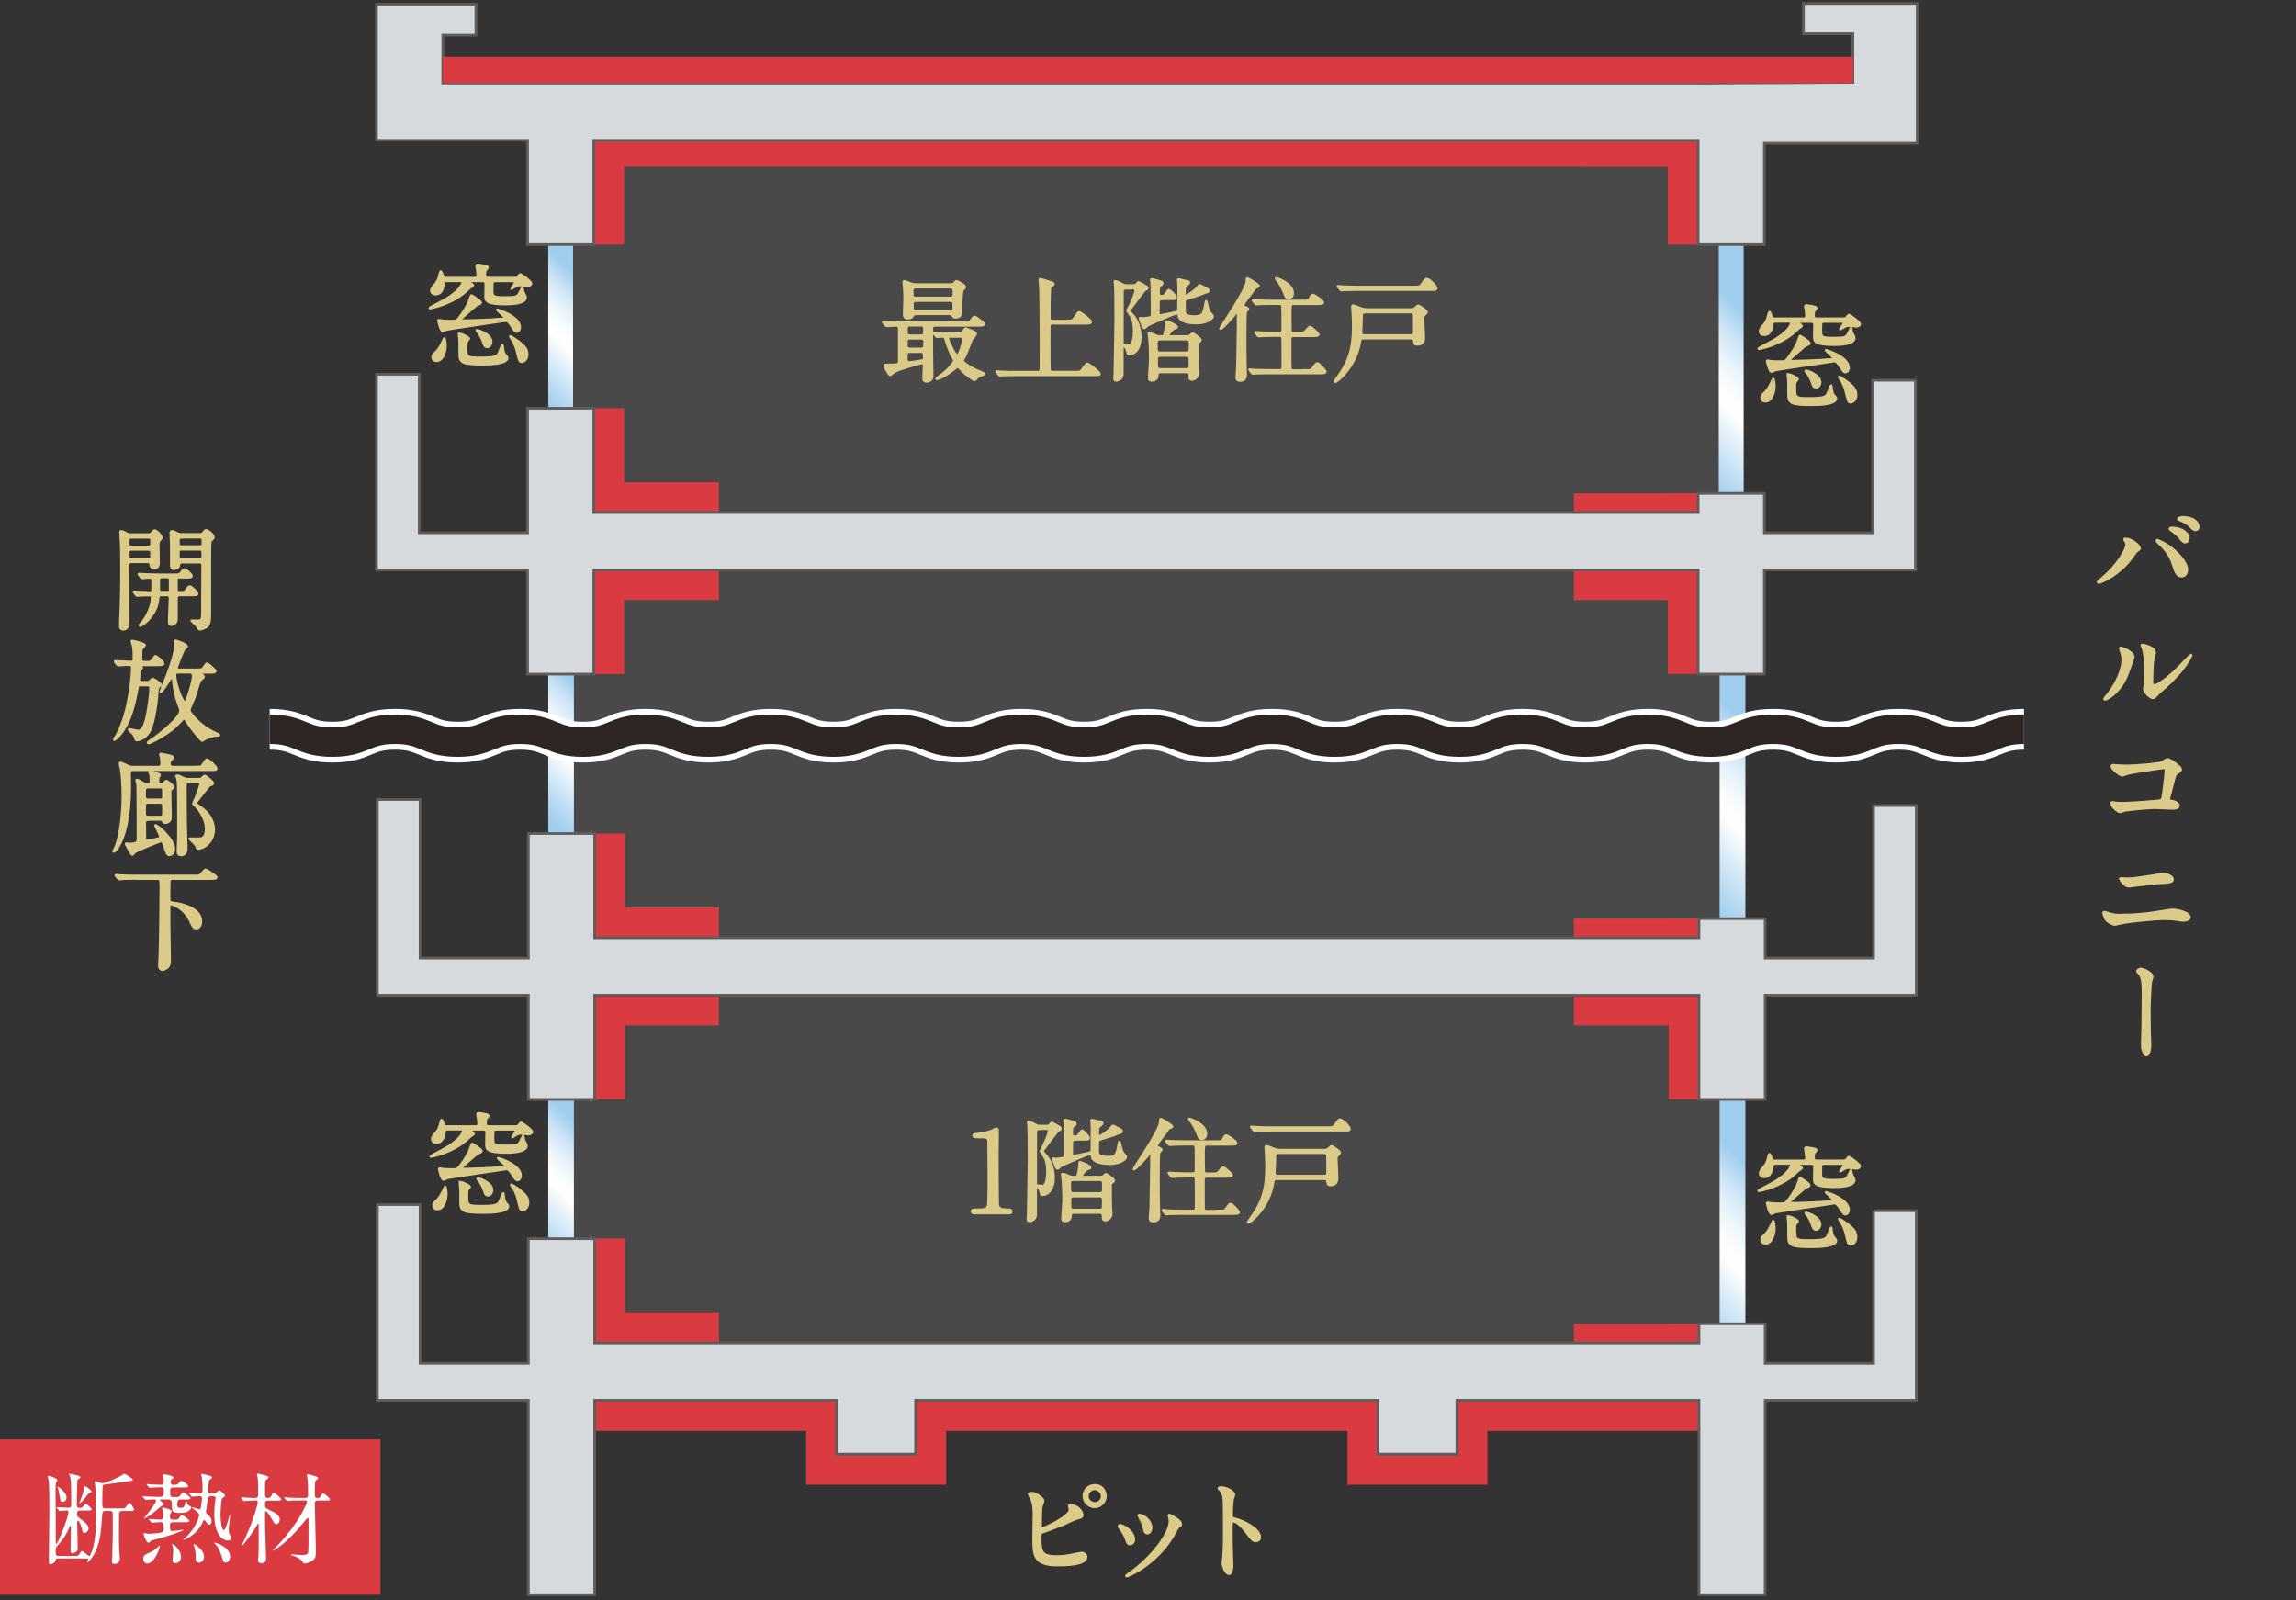 <?xml version="1.0" encoding="UTF-8"?>
<svg id="Layer_2" data-name="Layer 2" xmlns="http://www.w3.org/2000/svg" xmlns:xlink="http://www.w3.org/1999/xlink" viewBox="0 0 214.79 149.7">
  <rect x="0" y="0" width="214.79" height="149.7" fill="#333333" stroke="none"/>
  <defs>
    <style>
      .cls-1 {
        fill: #da3b41;
      }

      .cls-2 {
        fill: url(#linear-gradient-2);
      }

      .cls-3, .cls-4 {
        fill: #fff;
      }

      .cls-5, .cls-6, .cls-7 {
        fill: none;
      }

      .cls-8 {
        fill: url(#linear-gradient-4);
      }

      .cls-9 {
        fill: #d7dadc;
        stroke: #5e5c5c;
        stroke-miterlimit: 10;
        stroke-width: .25px;
      }

      .cls-10 {
        fill: url(#linear-gradient-3);
      }

      .cls-11 {
        fill: url(#linear-gradient-5);
      }

      .cls-6 {
        stroke: #2e2624;
        stroke-width: 2.75px;
      }

      .cls-4 {
        opacity: .11;
      }

      .cls-7 {
        stroke: #fff;
        stroke-width: 3.81px;
      }

      .cls-12 {
        fill: url(#linear-gradient-6);
      }

      .cls-13 {
        fill: #dbca88;
        stroke: #dbca88;
        stroke-width: .21px;
      }

      .cls-14 {
        fill: url(#linear-gradient);
      }
    </style>
    <linearGradient id="linear-gradient" x1="268.13" y1="240.99" x2="286.87" y2="222.26" gradientTransform="translate(-127.91 -126.89) scale(1.04)" gradientUnits="userSpaceOnUse">
      <stop offset=".17" stop-color="#9fcdee"/>
      <stop offset=".25" stop-color="#badbf2"/>
      <stop offset=".43" stop-color="#fff"/>
      <stop offset=".48" stop-color="#f9fcfd"/>
      <stop offset=".54" stop-color="#e9f3fb"/>
      <stop offset=".61" stop-color="#cee5f6"/>
      <stop offset=".68" stop-color="#a9d2ef"/>
      <stop offset=".7" stop-color="#9fcdee"/>
      <stop offset=".78" stop-color="#9fcdee"/>
    </linearGradient>
    <linearGradient id="linear-gradient-2" x1="165.75" y1="233.31" x2="179.52" y2="219.54" xlink:href="#linear-gradient"/>
    <linearGradient id="linear-gradient-3" x1="268.13" y1="201.4" x2="286.87" y2="182.67" xlink:href="#linear-gradient"/>
    <linearGradient id="linear-gradient-4" x1="165.75" y1="193.72" x2="179.52" y2="179.94" xlink:href="#linear-gradient"/>
    <linearGradient id="linear-gradient-5" x1="268.34" y1="164.02" x2="286.44" y2="145.92" xlink:href="#linear-gradient"/>
    <linearGradient id="linear-gradient-6" x1="165.94" y1="156.59" x2="179.25" y2="143.29" xlink:href="#linear-gradient"/>
  </defs>
  <g id="_文字" data-name="文字">
    <g>
      <g>
        <rect class="cls-4" x="52.39" y="8.95" width="109.79" height="121.58"/>
        <g>
          <g>
            <polyline class="cls-1" points="55.63 130.98 78.28 130.98 78.28 136.02 85.65 136.02 85.65 130.98 128.92 130.98 128.92 136.02 136.29 136.02 136.29 130.98 158.94 130.98"/>
            <polygon class="cls-1" points="139.15 138.88 126.06 138.88 126.06 133.84 88.51 133.84 88.51 138.88 75.42 138.88 75.42 133.84 55.63 133.84 55.63 128.13 81.14 128.13 81.14 133.16 82.79 133.16 82.79 128.13 131.77 128.13 131.77 133.16 133.43 133.16 133.43 128.13 158.94 128.13 158.94 133.84 139.15 133.84 139.15 138.88"/>
          </g>
          <rect class="cls-1" x="55.63" y="115.85" width="2.84" height="9.75"/>
          <rect class="cls-1" x="156.1" y="123.84" width="2.84" height="6.97"/>
          <rect class="cls-1" x="156.1" y="85.93" width="2.84" height="16.9"/>
          <rect class="cls-14" x="160.87" y="99.98" width="2.41" height="30.36"/>
          <rect class="cls-2" x="51.29" y="99.72" width="2.4" height="20"/>
          <rect class="cls-10" x="160.87" y="58.61" width="2.41" height="30.36"/>
          <rect class="cls-8" x="51.29" y="58.35" width="2.4" height="20"/>
          <rect class="cls-1" x="55.63" y="77.97" width="2.84" height="24.85"/>
          <rect class="cls-1" x="52.49" y="84.87" width="14.77" height="2.84"/>
          <rect class="cls-1" x="147.24" y="85.93" width="14.77" height="2.84"/>
          <rect class="cls-1" x="52.49" y="93.07" width="14.77" height="2.84"/>
          <rect class="cls-1" x="147.24" y="93.07" width="14.77" height="2.84"/>
          <rect class="cls-1" x="52.49" y="122.75" width="14.77" height="2.84"/>
          <rect class="cls-1" x="147.24" y="123.84" width="14.77" height="2.84"/>
          <path class="cls-9" d="M179.27,75.35h-4v14.27h-10.14v-3.69h-6.19v1.79H55.63v-9.75h-6.2v11.65h-10.13v-14.83h-4v18.3h14.13v9.75h6.2v-9.75h103.31v9.75h6.19v-9.75h14.14v-17.73Z"/>
          <g>
            <path class="cls-13" d="M97.42,140.1c.07.05.18.18.18.28s-.17.51-.18.6c-.04.37-.06,1.31-.06,1.76,0,.06.02.19.2.19.21,0,2.52-1.12,2.52-1.69,0-.06-.07-.36-.07-.39,0-.04.07-.04.15-.04.72,0,1.09.62,1.09.89,0,.24-.16.28-.47.34-.24.05-1.2.53-1.4.61-.3.13-1.86.69-1.92.72-.13.08-.13.14-.13.54,0,1.39.2,1.67,1.59,1.67.44,0,.87-.04,1.55-.19.14-.03.6-.13.73-.13.22,0,.42.17.42.37,0,.79-2.03.79-2.69.79-2.19,0-2.25-.94-2.25-2.45,0-.38.03-2.04.03-2.39,0-.87-.16-1.26-.28-1.48-.16-.3-.18-.33-.18-.35,0-.06.15-.1.24-.1.3,0,.46.07.91.44ZM103.43,139.93c0,.57-.47,1.04-1.01,1.04-.5,0-1.04-.4-1.04-1.03,0-.53.41-1.02,1.04-1.02.76,0,1.01.66,1.01,1.01ZM101.74,139.96c0,.44.4.65.69.65.46,0,.66-.4.66-.65,0-.41-.39-.68-.68-.68-.24,0-.67.21-.67.68Z"/>
            <path class="cls-13" d="M106.08,144.05c0,.3-.24.4-.36.4-.23,0-.31-.24-.38-.48-.1-.3-.33-.71-.61-1.07-.05-.07-.07-.11-.07-.14,0-.06.06-.1.14-.1.25,0,1.29.53,1.29,1.38ZM109.36,141.87s-.02-.06-.02-.1c0-.05.04-.07.07-.07.08,0,.4.22.48.26.17.08.59.34.59.65,0,.08-.04.1-.22.2-.08.05-.46.77-.54.91-1.62,2.69-4.22,3.74-4.31,3.74-.03,0-.06-.03-.06-.06,0-.05.5-.37.59-.44,2.26-1.73,3.49-3.72,3.49-4.63,0-.21-.02-.33-.07-.46ZM107.7,142.89c0,.31-.17.54-.36.54-.23,0-.29-.26-.32-.44-.07-.34-.11-.43-.39-1.01-.02-.04-.12-.19-.12-.23,0-.03.05-.06.11-.05.5.07,1.08.6,1.08,1.2Z"/>
            <path class="cls-13" d="M114.31,139.14c.38,0,1.14.34,1.14.68,0,.07-.11.38-.13.44-.05.26-.09,1.21-.09,1.47,0,.23.04.27.35.34.65.15,2.29.92,2.29,1.72,0,.35-.33.37-.38.37-.26,0-.3-.04-1.01-.96-.3-.39-.79-.89-1.12-.89-.11,0-.15,0-.15.78,0,1.12.01,1.68.05,2.64.01.12.02.38.02.54,0,.26,0,.96-.31.96s-.59-.72-.59-1c0-.04.04-.27.04-.31.07-.88.09-1.15.09-2.46,0-3.03,0-3.37-.13-3.71-.08-.22-.19-.33-.36-.49l-.02-.04c0-.1.29-.1.3-.1Z"/>
          </g>
          <path class="cls-9" d="M175.27,113.25v14.27h-10.14v-3.69h-6.19v1.79H55.63v-9.75h-6.2v11.65h-10.13v-14.84h-4v18.3h14.13v18.2h6.2v-18.2h22.65v5.04h7.37v-5.04h43.27v5.04h7.37v-5.04h22.65v18.2h6.19v-18.2h14.14v-17.73h-4Z"/>
          <path class="cls-13" d="M168.21,108.85c-.06,0-.14,0-.14.05,0,.04.03.05.32.19.09.05.17.13.17.17,0,.06-.3.23-.35.28-.33.33-.63.58-1.07.86-1.24.78-2.56,1.01-2.59,1.01,0,0-.05,0-.05-.02,0-.04.22-.16.3-.2.76-.4,1.17-.61,1.52-.85,1.11-.74,1.24-1.28,1.24-1.36,0-.13-.1-.13-.18-.13h-1.29c-.17,0-.24.02-.28.25-.04.32-.13,1-.77,1-.24,0-.4-.15-.4-.34,0-.12.04-.23.21-.43.28-.33.37-.44.49-.8.03-.1.14-.58.18-.58.07,0,.14.22.22.44.06.18.16.18.31.18h2.63c.08,0,.3,0,.3-.24,0-.11-.03-.35-.05-.54-.01-.05-.06-.29-.06-.35,0-.08.05-.11.15-.11.08,0,.52.08.63.11.18.03.27.05.27.16,0,.04-.16.21-.18.24-.07.11-.07.31-.07.41,0,.22.03.32.32.32h2.41c.08,0,.2,0,.3-.07.04-.03.21-.28.26-.28.11,0,1.03.68,1.03.85,0,.21-.27.24-.33.24-.09,0-.52-.07-.62-.07-.25,0-.38.03-.68.22-.18.12-.22.15-.22.11,0-.01.35-.5.35-.61,0-.1-.12-.1-.2-.1h-1.61c-.19,0-.29.05-.31.2-.01.04-.01.6-.01.7,0,.46.04.62.96.62.22,0,.84,0,1.03-.03.29-.04.35-.11.47-.25.06-.08.34-.67.34-.67.01,0,.02.03.02.04,0,.05.05.33.07.39.03.07.24.43.24.52,0,.65-1.55.65-1.93.65-1.85,0-1.85-.36-1.85-.79,0-.15.02-.88.02-1.04s0-.34-.31-.34h-1.19ZM166.01,114.89c0,.54-.25,1.43-.84,1.43-.31,0-.39-.2-.39-.36,0-.17.03-.2.35-.51.08-.08.34-.34.69-1.14.01-.03.04-.1.06-.1.07,0,.13.5.13.68ZM171.1,112.41c.38-.03.42-.04.42-.11,0-.14-.72-.73-.72-.76,0-.02.03-.02.04-.02.02,0,2.11.61,2.11,1.66,0,.19-.12.41-.31.41-.14,0-.14-.01-.45-.47-.18-.28-.37-.56-.56-.56-.01,0-5.43.79-5.55.84-.05.02-.3.15-.36.15-.2,0-.42-.95-.42-1.01,0-.04.04-.04.07-.04.05,0,.3.04.36.05.24.03.47.03.72.03.39,0,.52,0,.66-.14.14-.15.74-.95,1.03-1.61.04-.11.21-.65.26-.65.03,0,.88.53.88.68,0,.06-.06.11-.09.13-.04.03-.28.12-.33.15-.06.04-1.49,1.27-1.49,1.34,0,.06.09.06.22.06.69,0,2.82-.08,3.51-.15ZM167.32,113.76c.08,0,.87.34.87.47,0,.05-.19.24-.21.29-.06.11-.05.22-.05.4,0,1.05,0,1.1,1.29,1.1,1.49,0,1.58-.14,1.75-.43.06-.12.29-.77.33-.77.03,0,.04.12.05.18.06.56.12.62.24.76.13.15.18.2.18.3,0,.55-1.69.59-2.21.59-1.64,0-1.85-.13-2.01-.26-.25-.21-.25-.3-.25-1.14,0-.04.01-.83-.02-1.06-.01-.05-.04-.25-.04-.3,0-.02,0-.07.02-.1.02-.02.04-.02.07-.02ZM170.28,114.54c0,.3-.21.49-.38.49-.25,0-.33-.25-.39-.47-.14-.46-.4-.82-.57-1.03-.03-.03-.05-.06-.03-.08.05-.07,1.38.34,1.38,1.09ZM172.63,114.35c.99.68,1.02,1.05,1.02,1.37,0,.43-.28.69-.51.69s-.25-.08-.45-.92c-.16-.69-.41-1.09-.61-1.37-.03-.05-.05-.1-.04-.11.04-.04.53.3.59.34Z"/>
          <path class="cls-13" d="M43.98,105.64c-.06,0-.14,0-.14.05,0,.04.03.05.32.19.1.05.17.13.17.17,0,.06-.3.23-.35.28-.33.33-.64.58-1.07.86-1.24.78-2.56,1.01-2.59,1.01-.01,0-.05,0-.05-.02,0-.04.22-.16.3-.2.76-.4,1.16-.61,1.52-.85,1.11-.74,1.24-1.28,1.24-1.36,0-.13-.1-.13-.18-.13h-1.29c-.17,0-.24.02-.27.25-.04.32-.13,1-.77,1-.24,0-.4-.15-.4-.34,0-.12.04-.23.21-.43.28-.33.37-.44.49-.8.03-.1.14-.58.18-.58.07,0,.14.22.22.44.06.18.16.18.31.18h2.63c.08,0,.3,0,.3-.24,0-.11-.03-.35-.05-.54-.01-.05-.06-.29-.06-.35,0-.08.05-.11.15-.11.08,0,.52.08.63.11.18.03.26.05.26.16,0,.04-.16.21-.18.24-.07.11-.07.31-.07.41,0,.22.03.32.32.32h2.42c.08,0,.2,0,.3-.07.04-.03.21-.28.26-.28.11,0,1.03.68,1.03.85,0,.21-.26.24-.33.24-.1,0-.52-.07-.62-.07-.25,0-.38.03-.68.22-.18.12-.22.15-.22.11,0-.01.35-.5.35-.61,0-.1-.12-.1-.2-.1h-1.61c-.19,0-.29.05-.31.2-.01.04-.01.6-.01.7,0,.46.04.62.96.62.22,0,.84,0,1.03-.03.29-.04.35-.11.47-.25.06-.08.34-.67.34-.67,0,0,.02.03.02.04.01.05.05.33.07.39.03.07.24.43.24.52,0,.65-1.55.65-1.93.65-1.85,0-1.85-.36-1.85-.79,0-.15.02-.88.02-1.04s0-.34-.31-.34h-1.19ZM41.77,111.68c0,.54-.25,1.43-.84,1.43-.31,0-.39-.2-.39-.36,0-.17.03-.2.35-.51.08-.08.34-.34.69-1.14.01-.03.04-.1.06-.1.07,0,.13.5.13.68ZM46.87,109.21c.38-.03.42-.04.42-.11,0-.14-.72-.73-.72-.76,0-.02.03-.02.04-.02.02,0,2.11.61,2.11,1.66,0,.19-.12.41-.31.41-.14,0-.14-.01-.45-.47-.18-.28-.37-.56-.56-.56,0,0-5.43.79-5.55.84-.05.02-.3.15-.36.15-.2,0-.42-.95-.42-1.01,0-.04.04-.04.07-.04.05,0,.3.04.36.05.24.03.47.03.72.03.39,0,.52,0,.66-.14.14-.15.74-.95,1.03-1.61.04-.11.21-.65.26-.65.03,0,.88.53.88.68,0,.06-.06.11-.09.13-.04.03-.28.12-.33.15-.06.04-1.49,1.27-1.49,1.34,0,.06.1.06.22.06.69,0,2.82-.08,3.5-.15ZM43.09,110.55c.08,0,.87.34.87.47,0,.05-.19.24-.21.29-.06.11-.05.22-.05.4,0,1.05,0,1.1,1.29,1.1,1.49,0,1.58-.14,1.75-.43.06-.12.29-.77.33-.77.03,0,.04.12.05.18.06.56.12.62.24.76.13.15.18.2.18.3,0,.55-1.69.59-2.21.59-1.64,0-1.85-.13-2.01-.26-.25-.21-.25-.3-.25-1.14,0-.04.01-.83-.02-1.06-.01-.05-.04-.25-.04-.3,0-.02,0-.07.02-.1.02-.02.04-.02.07-.02ZM46.04,111.33c0,.3-.21.49-.38.49-.25,0-.33-.25-.39-.47-.14-.46-.4-.81-.57-1.03-.03-.03-.05-.06-.03-.08.05-.07,1.38.34,1.38,1.09ZM48.39,111.14c.98.68,1.02,1.05,1.02,1.37,0,.43-.28.69-.51.69s-.25-.08-.44-.92c-.16-.69-.41-1.09-.61-1.37-.03-.05-.05-.1-.04-.11.04-.04.53.3.59.34Z"/>
        </g>
        <g>
          <path class="cls-13" d="M13.88,49.99c.13,0,.19,0,.3-.12.06-.07.19-.25.31-.25.17,0,.63.49.63.67,0,.06-.01.08-.19.26-.11.11-.11.36-.11.52,0,.22.03,1.32.03,1.58,0,.52-.39.53-.47.53-.22,0-.25-.15-.31-.44-.03-.17-.18-.17-.34-.17h-1.37c-.36,0-.36.08-.36.41,0,1.44.01,3.75.01,5.19,0,.2,0,.71-.47.71-.31,0-.31-.26-.31-.37,0-.03.02-.29.02-.41.1-2.7.1-2.88.1-5.35,0-1.27-.02-1.68-.03-1.94-.01-.12-.06-.97-.06-1.01,0-.04,0-.11.04-.11.19,0,.42.14.52.19.18.11.25.11.4.11h1.64ZM12.3,51.41c-.28,0-.28.05-.28.41,0,.42,0,.47.28.47h1.58c.28,0,.28-.06.28-.39,0-.44,0-.49-.28-.49h-1.58ZM13.86,51.14c.3,0,.3-.02.3-.49,0-.33,0-.37-.3-.37h-1.54c-.3,0-.3.02-.3.49,0,.32,0,.37.3.37h1.54ZM16.92,53.99c-.28,0-.39,0-.39.29v.87c0,.12.01.24.17.24h.37c.1,0,.2,0,.32-.17.24-.33.26-.36.37-.36.16,0,.7.52.7.67,0,.14-.22.14-.56.14h-1.03c-.24,0-.34.03-.34.3v1.95c0,.37-.31.53-.5.53-.22,0-.22-.13-.22-.35,0-.31.08-1.8.08-2.14,0-.28-.14-.29-.34-.29h-.37c-.25,0-.34.01-.36.25-.06.54-.17,1.15-.81,1.91-.43.51-.83.71-.88.71-.03,0-.07-.03-.07-.06,0-.02.02-.04.16-.19.55-.6,1-1.67,1-2.41,0-.15-.07-.2-.21-.2-.15,0-.62,0-.94.03-.03,0-.19.02-.22.02-.04,0-.06-.02-.1-.06l-.21-.24q-.04-.05-.04-.07s.02-.02.04-.02c.21,0,1.26.07,1.49.07.17,0,.23-.06.23-.23v-.88c0-.14-.02-.27-.28-.27-.1,0-.6.04-.68.04-.03,0-.05-.02-.1-.06l-.2-.24q-.04-.05-.04-.07s.02-.02.03-.02c.07,0,.39.03.47.03.31.01.86.04,1.46.04h1.33c.46,0,.55-.01.68-.17.21-.29.24-.32.34-.32.14,0,.67.46.67.62,0,.14-.22.14-.56.14h-.47ZM15.56,55.39c.21,0,.32,0,.34-.15v-.94c0-.3-.03-.31-.34-.31h-.35c-.26,0-.34,0-.34.25v.89c0,.25.08.25.34.25h.35ZM18.66,49.99c.14,0,.22,0,.36-.17.13-.15.19-.23.25-.23.16,0,.71.38.71.68,0,.07-.04.11-.05.12-.18.14-.21.17-.24.25-.03.11-.04,1.08-.04,1.51-.01.75,0,4.45,0,5.28,0,.73-.08,1.08-.4,1.26-.19.11-.46.19-.56.19-.08,0-.11-.02-.25-.29-.05-.11-.54-.5-.54-.51,0-.03.06-.03.08-.03.12.01.31.01.42.01.46,0,.52-.06.52-.75,0-.62.02-3.72.02-4.42,0-.28-.12-.29-.35-.29h-1.49c-.32,0-.33.06-.35.28-.03.29-.41.34-.48.34-.13,0-.26-.04-.26-.34v-1.9c0-.17-.05-.94-.05-1.12,0-.04.02-.17.12-.17.12,0,.2.04.55.21.15.07.2.07.33.07h1.71ZM17.02,50.28c-.31,0-.31.02-.31.43,0,.38,0,.4.31.4h1.63c.16,0,.31,0,.31-.19,0-.18,0-.51-.02-.55-.03-.1-.13-.1-.29-.1h-1.63ZM17.03,51.4c-.21,0-.29,0-.31.14-.01.04-.01.51-.01.57,0,.23.08.23.32.23h1.61c.31,0,.31-.01.31-.4,0-.49,0-.54-.31-.54h-1.61Z"/>
          <path class="cls-13" d="M13.2,64.08c-.28,0-.28.01-.37.49-.24,1.21-.5,2.5-1.28,3.74-.26.42-.76.9-.85.9-.02,0-.03-.02-.03-.03,0-.07.19-.31.21-.35.29-.53.9-1.73,1.27-4.17.18-1.18.21-1.99.21-2.19,0-.22-.08-.28-.24-.28-.28,0-.54.01-.82.03-.03,0-.19.02-.22.02-.04,0-.05-.02-.1-.06l-.2-.24q-.04-.05-.04-.07s.01-.02.03-.02c.23,0,1.23.06,1.44.06.28,0,.31-.14.31-.26,0-.23,0-.91-.08-1.27-.01-.05-.13-.4-.13-.4,0-.03.02-.04.05-.04.01,0,1.19.24,1.19.41,0,.07-.23.29-.27.34-.07.1-.07.18-.07.91,0,.33.08.33.55.33.25,0,.28,0,.34-.05.1-.06.39-.52.46-.52.05,0,.72.52.72.68,0,.17-.06.17-.65.17h-1.59c-.07,0-.11,0-.11.03,0,.04.03.05.12.08.19.05.23.07.23.16,0,.05-.18.19-.19.23-.01.02-.09.77-.09.85,0,.12.03.25.29.25h.42c.1,0,.19,0,.3-.07.04-.03.22-.25.28-.25.04,0,.75.4.75.56,0,.05-.03.07-.21.23-.06.05-.08.12-.1.38-.04.96-.28,2.74-.67,3.61-.25.57-.8.97-1.28.97-.06,0-.06-.02-.19-.34-.07-.2-.11-.23-.42-.53-.11-.11-.12-.12-.12-.14,0-.01.02-.03.03-.03.02,0,.74.17.88.17.37,0,.6-.64.72-1.14.17-.73.39-2.17.39-2.87,0-.23-.13-.26-.34-.26h-.53ZM18.5,62.63c.38,0,.4-.02.45-.07.06-.06.32-.5.42-.5.05,0,.78.57.78.71s-.18.14-.46.14h-.83c-.14,0-.15.01-.15.05t.15.13c.15.1.2.13.2.2,0,.04-.02.1-.15.2-.18.14-.22.2-.31.48-.33,1.07-.36,1.19-.52,1.55-.31.72-.34.81-.34.89,0,.14.04.22.08.26.58.79,1.41,1.47,2.3,1.87.08.04.39.18.39.21,0,.05-.09.05-.22.06-.55.02-1.1.32-1.18.35-.02.02-.16.14-.19.14-.08,0-1.06-1.12-1.53-1.94-.03-.04-.09-.16-.17-.16-.08,0-.61.61-.74.73-.91.84-2.42,1.59-2.57,1.59-.03,0-.08-.01-.08-.05s.13-.13.18-.17c.82-.51,2.86-2.16,2.86-2.83,0-.11-.03-.21-.12-.43-.41-1.11-.47-1.62-.57-2.57-.01-.04-.03-.13-.09-.13-.12,0-.87,1.37-1.03,1.37-.01,0-.04,0-.04-.04,0-.01.52-1.25.6-1.49.56-1.5.79-2.32.79-2.99,0-.03-.05-.2-.05-.23,0-.04.04-.04.07-.04,0,0,1.05.3,1.05.54,0,.06-.07.13-.22.24-.14.11-.73,1.76-.73,1.77,0,.17.15.17.23.17h1.71ZM16.64,62.91c-.14,0-.25.01-.25.22,0,.85.68,2.57.91,2.57.1,0,.12-.06.32-.67.39-1.19.44-1.66.44-1.79,0-.33-.2-.34-.35-.34h-1.07Z"/>
          <path class="cls-13" d="M18.35,71.73c.47,0,.5-.03.54-.1.08-.08.35-.59.47-.59.15,0,.88.67.88.83,0,.15-.05.15-.56.15h-7.2c-.19,0-.34.03-.34.29,0,.19.02,1.04.02,1.21,0,2.93-.48,4.73-1.11,5.74-.16.26-.39.41-.41.41s-.04-.02-.04-.04c0-.01.16-.31.19-.36.58-1.36.69-3.83.69-4.84,0-.94-.07-1.96-.16-2.52,0-.07-.11-.41-.11-.49,0-.05.02-.08.07-.08s.59.25.73.32c.12.05.23.08.38.08h2.42c.25,0,.3-.17.3-.31,0-.16-.02-.4-.05-.57-.01-.06-.07-.26-.07-.3,0-.04.03-.05.07-.05s1.03.21,1.06.24c.03.03.03.1.03.12,0,.08-.02.11-.22.3-.06.06-.06.15-.06.22,0,.15,0,.35.33.35h2.16ZM13.87,76.68c-.3,0-.31.19-.31.3,0,.41,0,.89.01,1.3,0,.22,0,.37.19.37.06,0,.72-.14.86-.17.22-.04.37-.08.37-.2,0-.11-.23-.6-.31-.74-.02-.05-.16-.31-.16-.32,0-.02.02-.02.03-.02.22,0,1.73,1.29,1.73,2.21,0,.5-.33.57-.42.57-.21,0-.23-.06-.5-.86-.13-.39-.15-.44-.28-.44-.07,0-2.35.91-2.47,1.04-.05.05-.18.23-.22.23-.08,0-.22-.27-.36-.54-.03-.07-.17-.27-.2-.35-.02-.03-.05-.08-.05-.12s.02-.04.05-.04.18.04.21.04c.85,0,.85-.18.85-.61,0-.79,0-4.63-.03-4.98-.01-.06-.1-.32-.1-.37,0-.02.02-.03.04-.03.11,0,.15.02.53.25.17.11.27.16.48.16.23,0,.3-.03.3-.28,0-.4-.02-.56-.08-.72-.02-.05-.07-.1-.07-.13,0-.05.04-.06.08-.06.08,0,.92.19.92.34,0,.04-.12.18-.15.22,0,.07-.01.19-.01.32,0,.22,0,.31.25.31.13,0,.19-.01.33-.17.06-.06.13-.14.21-.14.07,0,.64.44.64.55,0,.05-.02.06-.2.24-.07.07-.1.1-.1.18,0,.4.04,2.14.04,2.49,0,.32-.3.46-.51.46-.12,0-.13-.02-.24-.2-.05-.07-.12-.1-.25-.1h-1.1ZM14.97,74.8c.31,0,.31-.11.31-.54,0-.5,0-.61-.31-.61h-1.11c-.31.01-.31.12-.31.55,0,.49,0,.6.31.6h1.11ZM13.86,75.08c-.31,0-.31.04-.31.84,0,.32,0,.49.31.49h1.11c.31,0,.31-.05.31-.85,0-.32,0-.48-.31-.48h-1.11ZM17.7,73.15c-.31,0-.34.15-.34.33,0,.76.01,3.28.03,3.78.02.78.05,1.72.05,1.99,0,.25,0,.74-.48.74-.33,0-.33-.24-.33-.35,0-.04.01-.28.01-.34.04-.85.04-.95.04-1.92,0-2.92-.01-3.85-.04-4.24-.03-.29-.05-.35-.13-.5-.01-.02-.02-.04-.02-.05,0-.03.03-.04.08-.04.15,0,.25.04.57.21.19.1.3.11.48.11h.97c.11,0,.19,0,.29-.07.04-.03.21-.24.26-.24.09,0,.79.55.79.69s-.1.16-.22.18c-.12.02-.19.13-.34.32-.13.16-1.06,1.33-1.06,1.39s.58.44.69.53c.7.56,1.01,1.3,1.01,1.94,0,1.18-.99,1.78-1.44,1.78-.08,0-.12-.01-.17-.16-.07-.2-.26-.39-.47-.56-.05-.05-.22-.19-.22-.2,0-.02.02-.03.05-.03.14,0,.77.01.9,0,.24-.02.61-.07.61-.96,0-.74-.55-1.69-1.04-2.13-.13-.11-.15-.12-.15-.19s.21-.49.25-.58c.12-.29.42-1.14.42-1.24,0-.17-.15-.17-.23-.17h-.86Z"/>
          <path class="cls-13" d="M12.71,82.19c-.93,0-1.24.02-1.33.03-.04,0-.19.03-.22.03s-.06-.02-.1-.06l-.21-.25s-.04-.05-.04-.06c0-.02.01-.03.04-.03.07,0,.39.04.47.04.52.03.95.03,1.45.03h5.38c.48,0,.53,0,.68-.18.3-.35.33-.39.42-.39.07,0,1,.57,1,.7,0,.14-.15.15-.57.15h-3.5c-.12,0-.26.01-.32.19-.02.08-.02,1.35-.02,1.51,0,.5.03.51.42.55,1.23.15,2.55.69,2.55,1.72,0,.35-.13.66-.44.66-.27,0-.32-.13-.57-.66-.59-1.25-1.64-1.58-1.79-1.58-.12,0-.17.1-.17.21v1.8c0,.22.05,2.75.05,3.21,0,.31-.02.5-.21.68-.13.11-.36.24-.47.24-.04,0-.32-.04-.32-.4,0-.12.04-.62.04-.73.06-1.85.1-4.64.1-6.53,0-.77,0-.87-.32-.87h-1.99Z"/>
        </g>
        <g>
          <path class="cls-13" d="M82.65,30.18s-.04-.05-.04-.06c0-.02.01-.03.03-.03.07,0,.4.03.47.04.52.02.95.03,1.45.03h5.59c.5,0,.55,0,.68-.18.22-.31.25-.35.35-.35.13,0,.88.59.88.67,0,.15-.22.15-.57.15h-3.99c-.08,0-.31,0-.31.3,0,.37-.01,1.99,0,2.32,0,.33.03,1.8.03,2.11,0,.48-.46.51-.52.51-.25,0-.32-.14-.32-.32s.05-.98.05-1.15c0-.21-.08-.25-.2-.25-.08,0-2.23.58-2.62.85-.05.04-.27.26-.34.26-.14,0-.53-.8-.53-.84,0-.12.1-.12.23-.12,1.02,0,1.14-.03,1.14-.33v-2.82c0-.37,0-.52-.34-.52-.13,0-.74.05-.84.05-.04,0-.05-.03-.09-.07l-.2-.24ZM85.79,29.38c-.29,0-.3.01-.38.14-.07.13-.16.26-.49.26s-.35-.18-.35-.43c0-.21.04-1.26.04-1.49,0-.59-.04-1.01-.05-1.09,0-.05-.04-.29-.04-.34,0-.04.01-.13.07-.13.1,0,.52.18.62.22.19.06.31.08.58.08h2.9c.43,0,.49,0,.61-.15.08-.11.13-.16.19-.16.02,0,.78.35.78.55,0,.07-.03.11-.18.24q-.16.14-.16,1.91c0,.29,0,.71-.53.71-.19,0-.22-.07-.3-.21-.05-.11-.15-.12-.43-.12h-2.9ZM85.14,31.66c-.33,0-.33.14-.33.53,0,.28,0,.43.33.43h1.01c.33,0,.33-.11.33-.62,0-.25-.09-.34-.33-.34h-1.01ZM85.12,32.91c-.32,0-.32.12-.32.67,0,.29.21.31.28.31.01,0,1.17-.15,1.25-.19.12-.06.12-.19.12-.48,0-.31-.22-.31-.32-.31h-1.01ZM85.11,30.44c-.3,0-.3.13-.3.64,0,.31.21.31.3.31h1.05c.31,0,.31-.13.31-.65,0-.3-.21-.3-.31-.3h-1.05ZM88.9,27.85c.11,0,.32,0,.32-.31,0-.53,0-.66-.32-.66h-3.22c-.11,0-.33,0-.33.32,0,.53,0,.65.33.65h3.22ZM88.88,29.11c.11,0,.33,0,.33-.3,0-.59,0-.68-.33-.68h-3.18c-.12,0-.33,0-.33.29,0,.6,0,.69.33.69h3.18ZM89.73,31.21c.17,0,.24,0,.36-.19.17-.26.19-.3.28-.3.01,0,.34.14.51.21.16.06.41.17.41.31,0,.08-.33.43-.38.53-.07.15-.47,1.19-.56,1.41-.04.08-.28.52-.28.55,0,.04,0,.06.03.1.32.3.73.55,1.2.77.13.06.8.32.8.37,0,.04-.09.07-.11.07-.33.13-.46.17-.57.29-.04.03-.21.24-.26.24s-.61-.39-.95-.68c-.11-.08-.54-.59-.62-.59-.03,0-.06.02-.32.23-.89.72-1.5.92-1.63.92-.02,0-.04,0-.04-.02,0-.05.51-.4.6-.48.67-.53,1.07-1.13,1.07-1.19,0-.03-.02-.07-.04-.12-.05-.1-.43-.74-.73-1.75-.11-.37-.12-.41-.33-.41-.07,0-.41.04-.5.04-.03,0-.05-.02-.1-.06l-.2-.24q-.04-.05-.04-.07s.02-.02.03-.02c.07,0,.39.03.47.03.31.01.86.04,1.46.04h.44ZM88.87,31.49c-.06,0-.18,0-.18.15,0,.26.65,1.61.86,1.61.18,0,.57-1.22.57-1.58,0-.18-.14-.18-.24-.18h-1.01Z"/>
          <path class="cls-13" d="M99.96,29.99c.37,0,.38,0,.59-.31.3-.43.33-.48.41-.48.13,0,1.09.72,1.09.91,0,.15-.22.15-.57.15h-2.97c-.09,0-.26,0-.32.14-.02.07-.02,1.49-.02,1.96,0,.24,0,2.1.03,2.25.04.16.16.18.32.18h2.14c.37,0,.41,0,.55-.19.39-.52.43-.58.51-.58.12,0,1.15.78,1.15.94,0,.12-.05.12-.54.12h-7.23c-.92,0-1.23.01-1.33.02-.03,0-.19.03-.22.03-.04,0-.05-.03-.1-.07l-.2-.24s-.04-.05-.04-.06c0-.02.01-.03.03-.03.07,0,.4.04.47.04.52.03.95.03,1.45.03h1.87c.34,0,.34-.07.34-.77,0-1.05,0-6.78-.07-7.46,0-.06-.05-.34-.05-.39,0-.03,0-.07.04-.07.17,0,.87.24,1.02.29.09.02.25.07.25.18,0,.06-.03.08-.19.17-.14.07-.14.23-.16.65-.03.87-.03,1.05-.03,2.26,0,.24.02.36.34.36h1.44Z"/>
          <path class="cls-13" d="M105.37,26.98c-.35,0-.35.15-.35.43,0,2.12-.01,5.5-.01,7.61,0,.39-.35.58-.62.58-.14,0-.14-.17-.14-.29,0-.06,0-.1.03-.39,0-.02.08-4.99.08-5,0-.44-.01-2.95-.04-3.25-.01-.05-.04-.3-.04-.34,0-.02.03-.03.05-.03.1,0,.47.17.61.25.22.13.31.14.5.14h.56c.14,0,.23,0,.36-.16.03-.04.12-.15.15-.15.02,0,.65.37.74.42.03.02.08.07.08.15,0,.08-.02.1-.21.17-.07.02-1.39,1.8-1.45,1.89-.01.01-.01.03-.01.04,0,.1.33.42.38.49.19.25.65.86.65,2.02,0,1.06-.51,1.59-1.05,1.59-.13,0-.15-.03-.16-.16-.03-.26-.17-.49-.26-.58-.02-.02-.13-.11-.13-.13s.01-.03.03-.03c.03,0,.18.04.21.04s.23.02.32.02c.33,0,.44-.79.44-1.3,0-1-.24-1.36-.4-1.6-.19-.28-.21-.31-.21-.37,0-.03.02-.06.19-.39.25-.49.56-1.28.56-1.46,0-.22-.18-.22-.29-.22h-.58ZM108.71,27.97c-.32,0-.32.21-.32.35v.98c0,.11.03.19.17.19.02,0,1.49-.26,1.6-.35.05-.04.08-.12.08-.28.01-.35.01-1.61.01-2.04,0-.01-.01-.4-.02-.48,0-.02-.04-.13-.04-.15,0-.05.07-.06.09-.06.08,0,.47.12.54.13.37.06.41.07.41.19,0,.1-.37.34-.39.42-.02.05-.02.55-.02.64,0,.07,0,.17.1.17.11,0,.66-.37,1.01-.69.05-.05.23-.32.3-.32.04,0,.06.02.3.14.4.2.53.27.53.38,0,.11-.03.12-.28.17,0,0-.45.19-.53.22-.2.07-1.11.33-1.29.41-.07.04-.12.1-.13.22,0,.08,0,.61,0,.8,0,.3,0,.58.91.58.67,0,.73-.14.9-.58.04-.11.16-.86.2-.86.03,0,.11.41.13.5.12.42.17.55.41.79.07.07.08.12.08.16,0,.21-.58.64-1.51.64-.72,0-1.6-.13-1.68-.7-.03-.23-.04-.25-.12-.25-.24,0-2.79,1.14-2.79,1.15-.16.17-.23.24-.31.24-.08,0-.11-.04-.26-.44-.02-.05-.16-.42-.16-.46,0-.02,0-.04.03-.04s.17.03.19.03c.12,0,.34-.01.7-.08.18-.04.21-.12.21-.31,0-1.78-.02-2.84-.04-2.95,0-.04-.04-.25-.04-.27s.04-.04.07-.04c.14,0,.83.21.88.23.08.04.11.08.11.15,0,.11-.12.17-.21.22-.11.06-.11.1-.11.16-.02.26-.02.3-.02.5,0,.24.07.31.29.31.15,0,.22-.03.28-.1.06-.07.31-.48.39-.48.05,0,.64.55.64.69,0,.16-.05.16-.54.16h-.73ZM108.59,34.81c-.3,0-.31.14-.32.36,0,.15-.12.43-.54.43-.15,0-.24-.05-.24-.3,0-.02.1-1.34.1-1.6,0-.64-.02-1.75-.11-2.35,0-.02-.03-.12-.03-.14,0-.03.04-.03.06-.03.2,0,.49.14.57.18.15.07.23.1.4.1h.19c.18,0,.22-.02.28-.25,0-.01.14-.58.14-1.03,0-.1,0-.12.05-.12.02,0,.96.34.96.52,0,.08-.02.08-.22.14-.17.05-.59.52-.59.67,0,.07.07.07.12.07h1.59c.15,0,.23-.01.31-.06.04-.03.21-.21.25-.21.08,0,.77.48.77.6,0,.06-.02.08-.2.22-.09.07-.11.1-.11.18,0,.28.01,2.05.02,2.14.02.4.04.44.04.53,0,.64-.59.66-.6.66-.16,0-.19-.12-.19-.25,0-.31,0-.46-.31-.46h-2.39ZM110.95,32.99c.36,0,.36-.11.36-.6,0-.54,0-.65-.36-.65h-2.4c-.31,0-.35.12-.35.34,0,.82,0,.91.36.91h2.39ZM110.96,34.54c.34,0,.34-.07.34-.75,0-.38,0-.52-.34-.52h-2.4c-.12,0-.34.01-.34.29,0,.93.01.98.35.98h2.39Z"/>
          <path class="cls-13" d="M116.56,29.17c-.06.15-.06,1.96-.06,2.33,0,1.37,0,1.86.03,2.8,0,.1.02.72.02.75,0,.14,0,.56-.54.56-.27,0-.33-.14-.33-.29,0-.13.06-1.01.07-1.14.01-.26.06-3.5.06-3.89,0-.03-.01-.91-.01-.93,0-.18,0-.19-.04-.19s-1.34,1.58-1.58,1.58c-.02,0-.03-.01-.03-.02,0-.11,2.48-3.64,2.48-4.44,0-.24,0-.26.07-.26.05,0,1.05.57,1.05.72,0,.06-.02.06-.18.12-.15.05-.22.16-.5.56-.13.18-.76.97-.76,1.1,0,.08.02.11.28.23.08.04.2.11.16.18-.03.07-.15.15-.19.23ZM122.1,34.63c.49,0,.55.01.68-.17.32-.42.35-.48.46-.48.16,0,.76.69.76.78,0,.15-.22.15-.57.15h-4.66c-.93,0-1.23.02-1.33.02-.04.01-.19.03-.22.03-.04,0-.06-.03-.1-.07l-.2-.24s-.05-.05-.05-.06c0-.02.02-.03.04-.03.07,0,.4.03.47.04.52.02.95.03,1.45.03h.85c.31,0,.31-.16.31-.42,0-.23,0-2.53-.02-2.62-.04-.18-.21-.18-.31-.18h-.32c-.93,0-1.24.02-1.35.03-.03,0-.19.02-.22.02s-.05-.02-.1-.06l-.2-.24q-.04-.05-.04-.07s0-.02.03-.02c.07,0,.4.03.47.03.52.02.96.04,1.46.04h.26c.32,0,.33-.15.33-.35,0-.29,0-1.96-.01-2.05-.01-.28-.11-.32-.34-.32h-.54c-.93,0-1.24.02-1.34.03-.03,0-.19.02-.22.02-.04,0-.05-.02-.09-.07l-.2-.24s-.04-.05-.04-.06c0-.02.01-.02.03-.02.07,0,.4.03.47.03.52.02.95.03,1.45.03h2.68c.42,0,.58,0,.68-.17.19-.35.21-.39.34-.39s.92.56.92.7c0,.15-.21.15-.56.15h-2.13c-.36,0-.36.01-.36.97,0,.19,0,1.52.03,1.61.04.14.2.14.31.14h.39c.48,0,.53,0,.68-.18.3-.35.33-.39.43-.39.15,0,.79.64.79.7,0,.15-.21.15-.56.15h-1.74c-.32,0-.34.14-.34.39,0,.23,0,2.54.02,2.65.03.18.18.18.34.18h1.05ZM120.95,27.44c0,.29-.2.47-.38.47-.26,0-.36-.26-.42-.47-.15-.41-.49-1.02-.69-1.24-.08-.1-.13-.17-.12-.18.03-.04,1.61.43,1.61,1.42Z"/>
          <path class="cls-13" d="M127.57,31.65c-.3,0-.3.07-.36.42-.38,2.24-2.11,3.66-2.31,3.66-.02,0-.04-.02-.04-.04,0-.04.18-.28.18-.29,1.17-1.58,1.54-2.8,1.54-4.89,0-.25-.01-.84-.05-1.39,0-.07-.03-.38-.03-.44s.01-.11.08-.11.72.26.86.31c.18.05.36.06.48.06h4.1c.22,0,.32-.08.41-.17.17-.16.19-.18.25-.18.11,0,.79.47.79.61,0,.06-.24.28-.28.33-.05.1-.05.23-.05.28,0,.26.07,1.46.07,1.71,0,.22,0,.71-.63.71-.25,0-.25-.05-.3-.36-.03-.22-.22-.22-.34-.22h-4.37ZM132.3,26.83c.48,0,.53,0,.73-.28.29-.41.32-.46.44-.46.26,0,.9.67.9.87,0,.15-.05.15-.55.15h-6.78c-.93,0-1.24.02-1.33.02-.04.01-.2.03-.23.03s-.05-.03-.08-.07l-.21-.24s-.04-.05-.04-.06c0-.02.01-.03.03-.03.07,0,.4.04.48.04.52.02.95.03,1.45.03h5.2ZM131.96,31.37c.2,0,.33-.05.33-.31,0-.22-.01-1.31-.01-1.56,0-.29-.21-.29-.35-.29h-4.16c-.37,0-.38.1-.38.66,0,.18-.05,1.03-.05,1.22,0,.28.2.28.32.28h4.31Z"/>
        </g>
        <g>
          <path class="cls-13" d="M91.15,113.49c-.23,0-.24-.14-.24-.17,0-.17.16-.17.54-.17.57,0,.85-.03.97-.33.07-.18.07-2.04.07-2.41,0-.51-.02-2.98-.02-3.54,0-.5-.15-.5-1.04-.5-.25,0-.36,0-.36-.14s.11-.15.43-.17c.25-.01.78-.12,1.2-.26.07-.02.43-.23.52-.23.12,0,.12.03.12.51,0,.29-.02,1.65-.02,1.97,0,.49.01,4.55.04,4.67.07.31.22.43,1.01.43.1,0,.25,0,.25.19,0,.15-.17.15-.26.15h-3.21Z"/>
          <path class="cls-13" d="M97.26,105.61c-.35,0-.35.15-.35.43,0,2.12-.01,5.5-.01,7.61,0,.39-.35.58-.62.58-.14,0-.14-.17-.14-.29,0-.06,0-.1.03-.39,0-.02.08-4.99.08-5,0-.44-.01-2.95-.04-3.25-.01-.05-.04-.3-.04-.34,0-.02.03-.03.05-.03.1,0,.47.17.61.25.22.13.31.14.5.14h.56c.14,0,.23,0,.36-.16.03-.04.12-.15.15-.15.02,0,.65.37.74.42.03.02.08.07.08.15,0,.08-.02.1-.21.17-.07.02-1.39,1.8-1.45,1.88-.01.01-.01.03-.01.04,0,.1.33.42.38.49.19.25.65.86.65,2.02,0,1.06-.51,1.59-1.05,1.59-.13,0-.15-.03-.16-.16-.03-.26-.17-.49-.26-.58-.02-.02-.13-.11-.13-.13s.01-.03.03-.03c.03,0,.18.04.21.04s.23.02.32.02c.33,0,.44-.79.44-1.3,0-1-.24-1.36-.4-1.6-.19-.28-.21-.31-.21-.37,0-.03.02-.06.19-.39.25-.49.56-1.28.56-1.46,0-.22-.18-.22-.29-.22h-.58ZM100.6,106.6c-.32,0-.32.21-.32.35v.98c0,.11.03.19.17.19.02,0,1.49-.26,1.6-.35.05-.04.08-.12.08-.28.01-.35.01-1.61.01-2.04,0-.01-.01-.4-.02-.48,0-.02-.04-.13-.04-.15,0-.05.07-.06.1-.06.08,0,.47.12.54.13.37.06.41.07.41.19,0,.1-.37.34-.39.42-.02.05-.02.55-.02.64,0,.07,0,.17.09.17.11,0,.66-.37,1.01-.69.05-.05.23-.32.3-.32.04,0,.06.02.3.14.4.2.53.26.53.38,0,.11-.03.12-.28.17,0,0-.44.19-.53.22-.2.07-1.11.33-1.29.41-.07.04-.12.1-.13.22-.01.08-.01.61-.01.8,0,.3,0,.58.91.58.67,0,.73-.14.9-.58.04-.11.16-.86.2-.86.03,0,.11.41.13.5.12.42.17.55.41.79.07.07.08.12.08.16,0,.21-.58.64-1.51.64-.72,0-1.6-.13-1.68-.7-.03-.23-.04-.25-.12-.25-.24,0-2.79,1.14-2.79,1.15-.16.17-.23.24-.31.24-.08,0-.11-.04-.26-.44-.02-.05-.16-.42-.16-.46,0-.02,0-.04.03-.04s.17.03.19.03c.12,0,.34-.01.7-.08.18-.04.21-.12.21-.31,0-1.78-.02-2.84-.04-2.95,0-.04-.04-.25-.04-.27s.04-.04.07-.04c.14,0,.83.21.88.23.08.04.11.08.11.15,0,.11-.12.17-.21.22-.11.06-.11.1-.11.16-.02.27-.02.3-.02.5,0,.24.07.31.29.31.15,0,.22-.03.28-.1.06-.07.31-.48.39-.48.05,0,.63.55.63.69,0,.16-.05.16-.54.16h-.73ZM100.48,113.44c-.3,0-.31.14-.32.36,0,.15-.12.43-.54.43-.15,0-.24-.05-.24-.3,0-.02.1-1.34.1-1.6,0-.64-.02-1.75-.11-2.35,0-.02-.03-.12-.03-.14,0-.03.04-.03.06-.03.2,0,.49.14.57.18.15.07.23.1.4.1h.19c.18,0,.22-.02.28-.25,0-.01.14-.58.14-1.03,0-.1,0-.12.05-.12.02,0,.96.34.96.52,0,.08-.02.08-.22.14-.17.05-.59.52-.59.67,0,.07.07.07.12.07h1.59c.15,0,.23-.01.31-.06.04-.03.21-.21.25-.21.08,0,.77.48.77.6,0,.06-.02.08-.2.22-.09.07-.11.1-.11.18,0,.28.01,2.05.02,2.14.02.4.04.44.04.53,0,.64-.59.66-.6.66-.16,0-.19-.12-.19-.25,0-.31,0-.46-.31-.46h-2.39ZM102.84,111.62c.36,0,.36-.11.36-.6,0-.54,0-.65-.36-.65h-2.4c-.31,0-.35.12-.35.34,0,.82,0,.91.36.91h2.39ZM102.85,113.17c.34,0,.34-.07.34-.75,0-.38,0-.52-.34-.52h-2.4c-.12,0-.34.01-.34.29,0,.93.01.98.35.98h2.39Z"/>
          <path class="cls-13" d="M108.45,107.8c-.06.15-.06,1.96-.06,2.33,0,1.37,0,1.86.03,2.8,0,.1.02.72.02.75,0,.14,0,.56-.54.56-.28,0-.33-.14-.33-.29,0-.13.06-1.01.07-1.14.01-.26.06-3.5.06-3.89,0-.03,0-.91,0-.93-.01-.18-.01-.19-.04-.19s-1.34,1.58-1.58,1.58c-.02,0-.03-.01-.03-.02,0-.11,2.48-3.64,2.48-4.44,0-.24,0-.26.07-.26.05,0,1.05.57,1.05.72,0,.06-.02.06-.18.12-.15.05-.22.16-.5.56-.13.18-.76.97-.76,1.1,0,.08.02.11.28.23.08.04.2.11.16.18-.03.07-.15.15-.19.23ZM113.99,113.26c.49,0,.55.01.68-.17.32-.42.35-.48.46-.48.16,0,.76.69.76.78,0,.15-.22.15-.57.15h-4.66c-.93,0-1.23.02-1.33.02-.04.01-.19.03-.22.03-.04,0-.06-.03-.1-.07l-.2-.24s-.05-.05-.05-.06c0-.02.02-.03.04-.03.07,0,.4.03.47.04.52.02.95.03,1.45.03h.85c.31,0,.31-.16.31-.42,0-.23,0-2.53-.02-2.62-.04-.18-.21-.18-.31-.18h-.32c-.93,0-1.24.02-1.35.03-.03,0-.19.02-.22.02s-.05-.02-.1-.06l-.2-.24q-.04-.05-.04-.07s.01-.02.03-.02c.07,0,.4.03.47.03.52.02.96.04,1.46.04h.26c.32,0,.33-.15.33-.35,0-.29,0-1.96-.01-2.05-.01-.28-.11-.32-.34-.32h-.54c-.93,0-1.24.02-1.34.03-.03,0-.19.02-.22.02-.04,0-.05-.02-.09-.07l-.2-.24s-.04-.05-.04-.06c0-.02.01-.02.03-.02.07,0,.4.03.47.03.52.02.95.03,1.45.03h2.68c.42,0,.58,0,.68-.17.19-.35.21-.39.34-.39s.92.56.92.7c0,.15-.21.15-.56.15h-2.13c-.36,0-.36.01-.36.97,0,.19,0,1.52.03,1.61.04.14.2.14.31.14h.39c.48,0,.53,0,.68-.18.3-.35.33-.39.43-.39.15,0,.79.64.79.7,0,.15-.21.15-.56.15h-1.74c-.32,0-.34.14-.34.39,0,.23,0,2.54.02,2.65.03.18.18.18.34.18h1.05ZM112.83,106.07c0,.29-.2.47-.38.47-.26,0-.36-.26-.42-.47-.15-.41-.49-1.02-.69-1.24-.08-.1-.13-.17-.12-.18.03-.04,1.61.43,1.61,1.42Z"/>
          <path class="cls-13" d="M119.46,110.28c-.3,0-.3.07-.36.42-.38,2.25-2.11,3.66-2.31,3.66-.02,0-.04-.02-.04-.04,0-.04.18-.28.18-.29,1.17-1.58,1.54-2.8,1.54-4.89,0-.25-.01-.84-.05-1.39,0-.07-.03-.38-.03-.44s.01-.11.08-.11.72.26.86.31c.18.05.36.06.48.06h4.1c.22,0,.32-.08.41-.17.17-.16.19-.18.25-.18.11,0,.79.47.79.61,0,.06-.24.28-.28.33-.05.1-.05.23-.05.28,0,.26.07,1.46.07,1.71,0,.22,0,.71-.63.71-.25,0-.25-.05-.3-.36-.03-.22-.22-.22-.34-.22h-4.37ZM124.19,105.46c.48,0,.53,0,.73-.28.29-.41.32-.46.44-.46.26,0,.9.67.9.87,0,.15-.05.15-.55.15h-6.78c-.93,0-1.24.02-1.33.02-.04.01-.2.03-.23.03s-.05-.03-.08-.07l-.21-.24s-.04-.05-.04-.06c0-.02.01-.03.03-.03.07,0,.4.04.48.04.52.02.95.03,1.45.03h5.2ZM123.85,110c.2,0,.33-.05.33-.31,0-.22-.01-1.31-.01-1.56,0-.29-.21-.29-.35-.29h-4.16c-.37,0-.38.1-.38.66,0,.18-.05,1.03-.05,1.22,0,.28.2.28.32.28h4.31Z"/>
        </g>
        <g>
          <path class="cls-13" d="M198.8,50.6c-.06-.1-.07-.12-.07-.15,0-.05.04-.06.1-.06.56,0,1.34.62,1.34.9,0,.1-.05.13-.19.22-.16.1-.22.2-.43.5-1.28,1.83-3.06,2.5-3.21,2.5-.06,0-.08-.05-.08-.07,0-.04.03-.07.3-.29,1.63-1.36,2.37-2.82,2.37-3.2,0-.17-.05-.25-.12-.35ZM201.84,50.53c.05,0,.53.19,1.06.55.75.52,1.7,1.51,1.7,2.22,0,.16-.07.61-.53.61-.38,0-.56-.38-.73-.93-.23-.72-.42-1.15-1.1-1.89-.07-.07-.48-.44-.48-.48,0-.05.02-.1.07-.1ZM204.74,50.32c0,.18-.13.41-.31.41-.15,0-.23-.06-.56-.47-.16-.2-.23-.26-.74-.64-.11-.07-.16-.11-.16-.15s.08-.1.18-.1c1.25,0,1.59.73,1.59.93ZM205.67,49.27c0,.13-.08.31-.26.31-.22,0-.34-.14-.55-.38-.17-.18-.6-.43-.95-.56-.11-.03-.14-.07-.14-.11,0-.08.26-.15.39-.15,1.3,0,1.51.69,1.51.89Z"/>
          <path class="cls-13" d="M198.87,63.43c-.64,1.38-1.75,2.01-1.96,2.01-.04,0-.05-.03-.05-.05,0-.08.34-.46.42-.56,1.17-1.6,1.28-2.75,1.28-3.1,0-.28-.01-.39-.18-.91-.02-.07-.04-.14-.04-.19,0-.03.01-.05.05-.05.07,0,1.2.36,1.2.9,0,.03-.54,1.56-.72,1.96ZM200.59,64.41c0-.05.05-.33.06-.38.03-.2.04-1.04.04-1.3,0-1.29-.13-1.73-.2-1.99-.02-.05-.14-.33-.14-.38,0-.04.04-.05.06-.05.05,0,1.17.19,1.17.74,0,.13-.15.68-.17.79-.04.29-.08,1.57-.08,1.92,0,.14.01.35.2.35.32,0,1.29-.7,2.31-1.73.18-.18,1.08-1.13,1.12-1.13.02,0,.04.02.04.04,0,.08-.61,1.4-2.47,3.03-.55.48-.66.58-.73.68-.18.2-.28.28-.35.29-.31.05-.87-.57-.87-.87Z"/>
          <path class="cls-13" d="M198.83,71.63c.95,0,3.21-.19,3.44-.34.38-.25.42-.27.52-.27.21,0,1.23.68,1.23.95,0,.1-.03.13-.36.37-.19.14-.23.3-.59,1.77-.02.1-.17.56-.17.62,0,.14.09.15.25.18.26.04.66.18.66.44,0,.29-.49.29-.57.29-.26,0-1.44-.07-1.68-.07-.66,0-2.67.22-2.84.26-.06.01-.33.13-.38.13-.19,0-.82-.48-.82-.85,0-.04.04-.07.1-.07s.28.04.32.05c.23.03.41.03.54.03.73,0,3.5-.19,3.66-.27.13-.06.17-.19.24-.72.13-.93.22-1.85.22-2.06,0-.18-.04-.22-.16-.22-.33,0-2.95.42-3.37.52-.1.02-.47.17-.55.17-.23,0-.98-.65-.98-.86,0-.08.07-.11.13-.11.06,0,.98.06,1.17.06Z"/>
          <path class="cls-13" d="M198.49,85.58c1.26,0,2.33-.14,3-.23.29-.04,1.49-.26,1.75-.26.31,0,1.6.21,1.6.72,0,.24-.41.31-.59.31-.08,0-.33-.04-.58-.08-.35-.05-.74-.08-1.2-.08-.89,0-3.12.24-3.71.34-.15.02-.92.2-.93.2-.13,0-.58-.23-.74-.39-.19-.18-.32-.68-.32-.7,0-.07.04-.1.1-.1.03,0,.08.01.12.02.69.22.8.26,1.51.26ZM199.12,82.19c.34,0,1.85-.21,2.28-.29.15-.02.79-.15.92-.15.49,0,.94.24.94.53,0,.26-.39.29-1.55.34-.41.02-2.46.3-2.54.3-.3,0-.52-.25-.57-.33-.03-.04-.29-.36-.29-.38,0-.03.08-.05.15-.05s.55.03.66.03Z"/>
          <path class="cls-13" d="M201.35,91.38c0,.08-.13.44-.14.52-.03.29-.12,1.89-.12,2.25,0,.51,0,2.19.02,2.58.01.25.04.78.04,1.03,0,.29-.07.95-.37.95-.15,0-.39-.4-.39-1,0-.22.04-1.23.04-1.44.01-.69.03-2.63.03-3.12.01-.66,0-1.51-.22-1.91-.06-.12-.13-.18-.25-.3-.02-.02-.05-.05-.05-.1,0-.11.22-.22.37-.22.11,0,1.04.33,1.04.75Z"/>
        </g>
        <g>
          <rect class="cls-1" x="156.02" y="46.15" width="2.84" height="16.9"/>
          <g>
            <rect class="cls-11" x="160.79" y="20.39" width="2.33" height="29.33"/>
            <rect class="cls-12" x="51.29" y="20.14" width="2.32" height="19.32"/>
            <rect class="cls-1" x="55.55" y="38.19" width="2.84" height="24.87"/>
            <rect class="cls-1" x="56.16" y="45.11" width="11.1" height="2.84"/>
            <rect class="cls-1" x="56.16" y="53.29" width="11.1" height="2.84"/>
            <rect class="cls-1" x="147.24" y="46.15" width="11.1" height="2.84"/>
            <rect class="cls-1" x="147.24" y="53.29" width="11.1" height="2.84"/>
            <path class="cls-9" d="M179.19,35.57h-4v14.27h-10.14v-3.69h-6.19v1.79H55.55v-9.75h-6.2v11.65h-10.13v-14.83h-4v18.3h14.13v9.75h6.2v-9.75h103.31v9.75h6.19v-9.75h14.14v-17.73Z"/>
            <polyline class="cls-1" points="158.17 15.59 158.17 13.13 58.39 13.13 56.53 13.13 55.55 13.13 55.55 22.88 58.39 22.88 58.39 15.59"/>
            <polygon class="cls-1" points="148.28 13.13 156.02 13.13 157.88 13.13 158.86 13.13 158.86 22.88 156.02 22.88 156.02 15.59 148.28 15.59 148.28 13.13"/>
            <path class="cls-9" d="M158.86,7.76H41.42V3.27h3.1V.39h-9.3v12.74h14.13v9.75h6.2v-9.75h103.31v9.75h6.19v-9.47h14.3V.32h-10.64v2.82h4.63v4.55l-14.48.08"/>
            <rect class="cls-1" x="41.42" y="5.31" width="131.93" height="2.46"/>
          </g>
        </g>
        <path class="cls-13" d="M168.21,30.08c-.06,0-.14,0-.14.05,0,.04.03.05.32.19.09.05.17.13.17.17,0,.06-.3.23-.35.28-.33.33-.63.58-1.07.86-1.24.78-2.56,1.01-2.59,1.01,0,0-.05,0-.05-.02,0-.04.22-.16.3-.2.76-.4,1.17-.61,1.52-.85,1.11-.74,1.24-1.28,1.24-1.36,0-.13-.1-.13-.18-.13h-1.29c-.17,0-.24.02-.28.25-.04.32-.13,1-.77,1-.24,0-.4-.15-.4-.34,0-.12.04-.23.21-.43.28-.33.37-.44.49-.8.03-.1.14-.58.18-.58.07,0,.14.22.22.44.06.18.16.18.31.18h2.63c.08,0,.3,0,.3-.24,0-.11-.03-.35-.05-.54-.01-.05-.06-.29-.06-.35,0-.08.05-.11.15-.11.08,0,.52.08.63.11.18.03.27.05.27.16,0,.04-.16.21-.18.24-.07.11-.07.31-.07.41,0,.22.03.32.32.32h2.41c.08,0,.2,0,.3-.07.04-.03.21-.28.26-.28.11,0,1.03.68,1.03.85,0,.21-.27.24-.33.24-.09,0-.52-.07-.62-.07-.25,0-.38.03-.68.22-.18.12-.22.15-.22.11,0-.01.35-.5.35-.61,0-.1-.12-.1-.2-.1h-1.61c-.19,0-.29.05-.31.2-.01.04-.01.6-.01.7,0,.46.04.62.96.62.22,0,.84,0,1.03-.03.29-.04.35-.11.47-.25.06-.08.34-.67.34-.67.01,0,.02.03.02.04,0,.05.05.33.07.39.03.07.24.43.24.52,0,.65-1.55.65-1.93.65-1.85,0-1.85-.36-1.85-.79,0-.15.02-.88.02-1.04s0-.34-.31-.34h-1.19ZM166.01,36.12c0,.54-.25,1.43-.84,1.43-.31,0-.39-.2-.39-.36,0-.17.03-.2.35-.51.08-.08.34-.34.69-1.14.01-.03.04-.1.06-.1.07,0,.13.5.13.68ZM171.1,33.64c.38-.03.42-.04.42-.11,0-.14-.72-.73-.72-.76,0-.02.03-.02.04-.02.02,0,2.11.61,2.11,1.66,0,.19-.12.41-.31.41-.14,0-.14-.01-.45-.47-.18-.28-.37-.56-.56-.56-.01,0-5.43.79-5.55.84-.05.02-.3.15-.36.15-.2,0-.42-.95-.42-1.01,0-.04.04-.04.07-.04.05,0,.3.04.36.05.24.03.47.03.72.03.39,0,.52,0,.66-.14.14-.15.74-.95,1.03-1.61.04-.11.21-.65.26-.65.03,0,.88.53.88.68,0,.06-.06.11-.09.13-.04.03-.28.12-.33.15-.06.04-1.49,1.27-1.49,1.34,0,.06.09.06.22.06.69,0,2.82-.08,3.51-.15ZM167.32,34.99c.08,0,.87.34.87.47,0,.05-.19.24-.21.29-.06.11-.05.22-.05.4,0,1.05,0,1.1,1.29,1.1,1.49,0,1.58-.14,1.75-.43.06-.12.29-.77.33-.77.03,0,.04.12.05.18.06.56.12.62.24.76.13.15.18.2.18.3,0,.55-1.69.59-2.21.59-1.64,0-1.85-.13-2.01-.26-.25-.21-.25-.3-.25-1.14,0-.04.01-.83-.02-1.06-.01-.05-.04-.25-.04-.3,0-.02,0-.07.02-.1.02-.02.04-.02.07-.02ZM170.28,35.77c0,.3-.21.49-.38.49-.25,0-.33-.25-.39-.47-.14-.46-.4-.82-.57-1.03-.03-.03-.05-.06-.03-.08.05-.07,1.38.34,1.38,1.09ZM172.63,35.58c.99.68,1.02,1.05,1.02,1.37,0,.43-.28.69-.51.69s-.25-.08-.45-.92c-.16-.69-.41-1.09-.61-1.37-.03-.05-.05-.1-.04-.11.04-.04.53.3.59.34Z"/>
        <path class="cls-13" d="M43.9,26.28c-.06,0-.14,0-.14.05,0,.04.03.05.32.19.1.05.17.13.17.17,0,.06-.3.23-.35.28-.33.33-.64.58-1.07.86-1.24.78-2.56,1.01-2.59,1.01-.01,0-.05,0-.05-.02,0-.04.22-.16.3-.2.76-.4,1.17-.61,1.53-.85,1.11-.74,1.24-1.28,1.24-1.36,0-.13-.09-.13-.18-.13h-1.29c-.17,0-.24.02-.28.25-.04.32-.13,1-.77,1-.24,0-.4-.15-.4-.34,0-.12.04-.23.21-.43.28-.33.37-.44.49-.8.03-.1.14-.58.18-.58.07,0,.14.22.22.44.06.18.16.18.31.18h2.63c.08,0,.3,0,.3-.24,0-.11-.03-.35-.05-.54-.01-.05-.06-.29-.06-.35,0-.08.05-.11.15-.11.08,0,.52.08.64.11.18.03.26.05.26.16,0,.04-.16.21-.18.24-.07.11-.07.31-.07.41,0,.22.03.32.32.32h2.41c.08,0,.2,0,.3-.07.04-.03.21-.28.26-.28.11,0,1.03.68,1.03.85,0,.21-.26.24-.33.24-.1,0-.52-.07-.62-.07-.25,0-.38.03-.68.22-.18.12-.22.15-.22.11,0-.01.35-.5.35-.61,0-.1-.12-.1-.2-.1h-1.61c-.19,0-.29.05-.31.2-.01.04-.01.6-.01.7,0,.46.04.62.96.62.22,0,.84,0,1.03-.03.29-.04.35-.11.47-.25.06-.08.34-.67.34-.67.01,0,.02.03.02.04.01.05.05.33.07.39.03.07.24.43.24.52,0,.65-1.55.65-1.93.65-1.85,0-1.85-.36-1.85-.79,0-.15.02-.88.02-1.04s0-.34-.31-.34h-1.19ZM41.69,32.33c0,.54-.25,1.43-.84,1.43-.31,0-.39-.2-.39-.36,0-.17.03-.2.35-.51.08-.08.34-.34.69-1.14.01-.03.04-.1.06-.1.07,0,.13.5.13.68ZM46.79,29.85c.38-.03.42-.04.42-.11,0-.14-.72-.73-.72-.76,0-.02.03-.02.04-.02.02,0,2.11.61,2.11,1.66,0,.19-.12.41-.31.41-.14,0-.14-.01-.44-.47-.18-.28-.37-.56-.56-.56-.01,0-5.43.79-5.55.84-.05.02-.3.15-.36.15-.2,0-.42-.95-.42-1.01,0-.04.04-.04.07-.04.05,0,.3.04.36.05.24.03.47.03.72.03.39,0,.52,0,.66-.14.14-.15.74-.95,1.03-1.61.04-.11.21-.65.26-.65.03,0,.88.53.88.68,0,.06-.06.11-.1.13-.04.03-.28.12-.33.15-.06.04-1.49,1.27-1.49,1.34,0,.06.1.06.22.06.69,0,2.82-.08,3.5-.15ZM43.01,31.2c.08,0,.87.34.87.47,0,.05-.19.24-.21.29-.06.11-.05.22-.05.4,0,1.05,0,1.1,1.29,1.1,1.49,0,1.58-.14,1.75-.43.06-.12.29-.77.33-.77.03,0,.04.12.05.18.06.56.12.62.24.76.13.15.18.2.18.3,0,.55-1.69.59-2.21.59-1.64,0-1.85-.13-2.01-.26-.25-.21-.25-.3-.25-1.14,0-.04.01-.83-.02-1.06,0-.05-.04-.25-.04-.3,0-.02,0-.07.02-.1.02-.02.04-.02.07-.02ZM45.96,31.98c0,.3-.21.49-.38.49-.25,0-.33-.25-.39-.47-.14-.46-.4-.81-.57-1.03-.03-.03-.05-.06-.03-.08.05-.07,1.38.34,1.38,1.09ZM48.31,31.79c.99.68,1.02,1.05,1.02,1.37,0,.43-.28.69-.51.69s-.25-.08-.45-.92c-.16-.69-.41-1.09-.61-1.37-.03-.05-.05-.1-.04-.11.04-.04.53.3.59.34Z"/>
        <g>
          <path class="cls-7" d="M25.23,68.22c2.93,0,2.93,1.2,5.86,1.2s2.93-1.2,5.86-1.2,2.93,1.2,5.86,1.2,2.93-1.2,5.86-1.2,2.93,1.2,5.86,1.2,2.93-1.2,5.86-1.2,2.93,1.2,5.86,1.2,2.93-1.2,5.86-1.2,2.93,1.2,5.86,1.2,2.93-1.2,5.86-1.2,2.93,1.2,5.86,1.2,2.93-1.2,5.86-1.2,2.93,1.2,5.86,1.2,2.93-1.2,5.86-1.2,2.93,1.2,5.86,1.2,2.93-1.2,5.86-1.2,2.93,1.2,5.86,1.2,2.93-1.2,5.86-1.2,2.93,1.2,5.86,1.2,2.93-1.2,5.86-1.2,2.93,1.2,5.86,1.2,2.93-1.2,5.86-1.2,2.93,1.2,5.86,1.2,2.93-1.2,5.86-1.2,2.93,1.2,5.86,1.2,2.93-1.2,5.87-1.2,2.94,1.2,5.87,1.2,2.94-1.2,5.87-1.2"/>
          <path class="cls-6" d="M25.23,68.22c2.93,0,2.93,1.2,5.86,1.2s2.93-1.2,5.86-1.2,2.93,1.2,5.86,1.2,2.93-1.2,5.86-1.2,2.93,1.2,5.86,1.2,2.93-1.2,5.86-1.2,2.93,1.2,5.86,1.2,2.93-1.2,5.86-1.2,2.93,1.2,5.86,1.2,2.93-1.2,5.86-1.2,2.93,1.2,5.86,1.2,2.93-1.2,5.86-1.2,2.93,1.2,5.86,1.2,2.93-1.2,5.86-1.2,2.93,1.2,5.86,1.2,2.93-1.2,5.86-1.2,2.93,1.2,5.86,1.2,2.93-1.2,5.86-1.2,2.93,1.2,5.86,1.2,2.93-1.2,5.86-1.2,2.93,1.2,5.86,1.2,2.93-1.2,5.86-1.2,2.93,1.2,5.86,1.2,2.93-1.2,5.86-1.2,2.93,1.2,5.86,1.2,2.93-1.2,5.87-1.2,2.94,1.2,5.87,1.2,2.94-1.2,5.87-1.2"/>
        </g>
        <g>
          <rect class="cls-1" y="134.64" width="35.58" height="14.54"/>
          <g>
            <path class="cls-3" d="M9.9,141.33c-.22,0-.31.04-.33.29-.12,1.71-.17,2.26-.51,3.22-.24.67-.76,1.3-.88,1.3-.04,0-.05-.02-.05-.03,0-.04.12-.21.12-.26,0-.07-.04-.07-.34-.07h-2.43c-.23,0-.24.03-.32.24-.09.22-.27.3-.46.3-.08,0-.13-.05-.13-.18,0-.69.05-4.12.05-4.89,0-.65,0-2.32-.08-2.84,0-.05-.08-.26-.08-.31,0-.04.04-.04.07-.04.28,0,.84.25.84.41,0,.04-.11.18-.13.21-.04.13-.04.75-.04.96,0,.66.02,3.96.02,4.71,0,.02,0,.08.04.08.14,0,1.14-2.46,1.14-2.99,0-.1-.06-.15-.14-.15-.09,0-.6.05-.68.05-.04,0-.05-.02-.08-.06l-.17-.21s-.05-.05-.05-.06c0-.02.03-.03.04-.03.16,0,.91.06,1.09.06.18,0,.24-.09.25-.22,0-.06,0-.79,0-.91,0-.34,0-1.32-.07-1.68,0-.06-.13-.33-.13-.35s.02-.02.04-.02c0,0,.53.09.66.13.14.04.36.09.36.2,0,.05-.22.19-.26.24-.03.03-.03.05-.03.18,0,.3-.05,1.81-.05,2.16,0,.18.05.28.26.28.17,0,.24-.03.3-.09.05-.04.23-.29.3-.29.1,0,.54.47.54.5,0,.13-.18.13-.49.13h-.6c-.18,0-.29.06-.29.33,0,.18.06.24.25.39.6.46.83.64.83.96,0,.26-.25.42-.37.42-.15,0-.17-.05-.28-.49-.07-.28-.23-.66-.35-.66-.06,0-.06.12-.06.15,0,.11.05,2.1.05,2.46s-.39.42-.51.42c-.14,0-.16-.1-.16-.21,0-.32.03-1.89.03-2.25,0-.02,0-.1-.05-.1-.02,0-.04,0-.06.07-.37.91-.75,1.35-1.14,1.79-.17.19-.17.21-.17.66,0,.18.02.31.29.31h1.33c.39,0,.51,0,.59-.16.16-.27.17-.3.26-.3.12,0,.54.46.67.46.06,0,.08-.04.11-.1.42-.93.52-2.1.52-3.45,0-.25-.02-2.41-.04-2.63-.02-.23-.08-.73-.08-.77,0-.03,0-.04.05-.04.1,0,.54.18.65.18.29,0,1.28-.44,1.75-.69.06-.03.27-.2.33-.2,0,0,.79.42.79.58,0,.06-.02.06-.34.11-.29.05-1.78.26-2.12.3-.29.03-.32.04-.36.14-.02.06-.04,1.34-.04,1.52,0,.5,0,.6.32.6h1.35c.31,0,.41,0,.45-.04.08-.04.32-.49.42-.49.11,0,.44.57.44.65,0,.06-.06.08-.09.1-.06.02-.11.02-.46.02h-.54c-.15,0-.28,0-.31.2-.02.08-.02,2.38-.02,2.6,0,.52.05,1.1.06,1.33,0,.07.02.18.02.26,0,.15,0,.56-.51.56-.16,0-.23-.05-.23-.27,0-.03.03-.35.03-.39,0-.15.05-1.79.05-2,0-.29,0-1.72,0-2.01,0-.25-.11-.29-.32-.29h-.33ZM6.23,140.06c0,.14-.05.42-.38.42-.18,0-.19-.06-.29-.63-.04-.27-.09-.47-.13-.6,0-.04-.06-.17-.06-.19s.02-.02.04,0c.28.16.82.63.82,1.01ZM7.94,139.02c.09,0,.62.36.62.5,0,.06,0,.06-.2.15-.13.06-.49.56-.57.66-.04.04-.34.33-.39.33,0,0,.35-.9.39-1.07.02-.08.06-.42.07-.49.02-.05.04-.07.08-.07Z"/>
            <path class="cls-3" d="M15.06,140.25s-.09,0-.09.07c0,.05.04.07.09.1.07.06.27.2.27.29,0,.04-.02.06-.06.09-.22.12-.27.15-.64.47-.8.69-1.17.79-1.17.76,0-.02,1.14-1.38,1.14-1.63,0-.08-.08-.15-.16-.15-.12,0-.76.05-.82.05-.03,0-.05-.02-.07-.06l-.18-.21s-.04-.05-.04-.06.02-.02.04-.02c.05,0,.28.02.33.03.31.02.9.04,1.2.04.43,0,.43-.06.43-.64,0-.26-.17-.26-.28-.26-.26,0-.7.02-.86.03-.03,0-.17.02-.19.02s-.05-.02-.08-.06l-.18-.21s-.04-.05-.04-.06.02-.02.03-.02c.06,0,.34.03.41.03.2,0,.78.04.94.04.24,0,.24-.18.24-.26,0-.11,0-.19,0-.28,0-.05-.09-.29-.09-.33,0-.1.09-.11.16-.11.04,0,.84.12.84.3,0,.06-.05.1-.14.15s-.13.1-.13.34c0,.1.1.19.23.19.36,0,.4-.02.45-.07.05-.04.26-.31.33-.31.03,0,.63.32.63.5,0,.13-.17.13-.49.13h-.91c-.28,0-.28.16-.28.37,0,.39,0,.53.28.53.52,0,.57,0,.67-.16.16-.25.18-.28.26-.28.07,0,.69.41.69.54,0,.13-.18.13-.49.13h-.44c-.3,0-.3.19-.3.53,0,.18.06.25.3.25.28,0,.3-.06.36-.19.03-.06.1-.41.17-.41.04,0,.05.06.06.06.03.11.07.27.26.36.11.06.15.07.15.15,0,.06-.08.19-.22.3-.2.16-.42.2-.81.2-.79,0-.79-.13-.79-1,0-.06-.06-.26-.31-.26h-.66ZM13.77,146.26c-.21,0-.37-.21-.37-.48,0-.3.28-.42.52-.51.44-.18.61-.33.95-.65.05-.04.09-.06.1-.06.05.04-.45,1.69-1.2,1.69ZM13.93,142.17s-.04-.05-.04-.06c0-.02,0-.02.03-.02.18,0,.96.06,1.12.06.04,0,.24,0,.24-.27,0-.25,0-.31-.02-.41,0-.06-.1-.32-.1-.38,0-.06.06-.06.11-.06s.79.15.79.34c0,.05-.1.2-.12.24-.04.09-.04.24-.04.29,0,.17.09.25.28.25h.22c.13,0,.27,0,.36-.16.16-.24.18-.27.25-.27.1,0,.7.42.7.54,0,.13-.18.13-.49.13h-1.04c-.08,0-.28,0-.28.25,0,.41,0,.58.23.58.07,0,.95-.13,1-.13,0,0,.05,0,.05.02,0,.06-1.32.58-2.79.93-.2.05-.25.08-.32.15-.1.09-.14.12-.2.12-.19,0-.45-.8-.45-.84s.04-.06.07-.06c.06,0,.32.06.38.06.33,0,1.18-.08,1.28-.14.16-.09.16-.19.16-.55,0-.19,0-.4-.25-.4-.13,0-.78.05-.86.05-.03,0-.05-.02-.08-.06l-.18-.21ZM16.93,145.63c0,.41-.28.59-.5.59-.26,0-.29-.2-.29-.3,0-.13.07-.69.07-.81,0-.33-.03-.4-.11-.6,0,0-.02-.07,0-.09.06-.06.83.5.83,1.21ZM19.69,139.96s-.17,0-.24.13c0,.03-.08.67-.1.79,0,.07-.08.42-.08.49,0,.1.04.2.1.26.24.2.42.36.42.67,0,.16-.06.32-.19.32-.08,0-.22-.09-.39-.36-.03-.04-.06-.06-.1-.06-.06,0-.08,0-.12.1-.07.2-.19.45-.49.82-.53.66-1.3.93-1.34.93,0,0-.03,0-.03-.02s.03-.04.04-.05c1.11-.87,1.46-2.11,1.46-2.25,0-.05,0-.12-.06-.17-.17-.18-.37-.34-.58-.5-.07-.06-.08-.07-.02-.07.1,0,.52.16.66.2.09,0,.15-.08.16-.13.02-.11.11-.84.11-.93,0-.08-.07-.18-.18-.18-.1,0-.67.05-.75.05-.04,0-.05-.02-.08-.06l-.18-.21s-.04-.05-.04-.06.02-.02.04-.02c.14,0,.85.06,1.01.06.15,0,.23-.14.23-.23,0-.34,0-.88-.06-1.26,0-.04-.08-.23-.08-.27,0-.05.02-.09.07-.09.05,0,.51.12.58.14.33.09.37.1.37.19,0,.05-.02.07-.06.11-.03.02-.15.11-.17.13-.1.08-.13.92-.13,1.07,0,.06.03.21.22.21h.28c.1,0,.23-.02.31-.11.16-.18.18-.19.23-.19.1,0,.54.36.54.51,0,.05-.03.07-.08.11-.02.02-.14.08-.16.09-.15.11-.18,1.47-.18,1.62,0,.5.11,1.39.31,1.39.15,0,.42-.94.5-1.31,0-.06.04-.08.06-.08.03,0,.03.05.03.06,0,.03-.13,1.02-.13,1.21,0,.32.02.46.14.62.06.06.09.17.09.25,0,.12-.1.23-.31.23-.48,0-1.27-.54-1.27-2.45,0-.38.02-.86.07-1.17.03-.18.05-.29.05-.35,0-.11-.06-.18-.24-.18h-.22ZM18.24,144.48c.36.26.85.6.85,1.16,0,.38-.33.54-.5.54-.22,0-.28-.21-.28-.33,0-.36,0-.84-.17-1.26-.02-.06-.05-.14-.04-.15,0-.02.06-.02.13.03ZM21.53,145.57c0,.21-.1.6-.41.6-.21,0-.25-.15-.36-.54-.04-.11-.33-1.02-.67-1.24-.06-.04-.07-.06-.07-.07.06-.1,1.5.37,1.5,1.25Z"/>
            <path class="cls-3" d="M23.7,140.37c-.23,0-.38,0-.67.02-.03,0-.17.03-.19.03-.04,0-.06-.03-.08-.06l-.17-.21s-.05-.05-.05-.06c0-.02.02-.03.04-.03.17,0,.9.06,1.04.06.42,0,.53,0,.53-.3s0-1.25-.03-1.5c0-.06-.08-.33-.08-.39,0-.06.06-.09.13-.09.03,0,.64.16.78.21.07.03.16.06.16.15,0,.05-.02.06-.2.21-.09.07-.11.15-.11.27,0,.18,0,.92,0,1.08,0,.2,0,.36.25.36.19,0,.29-.08.36-.25.1-.21.15-.25.2-.25.07,0,.71.53.71.63,0,.12-.19.12-.5.12h-.71c-.23,0-.32.03-.32.37,0,.3.08.34.37.48.71.36,1.01.52,1.01.93,0,.23-.16.42-.32.42-.16,0-.19-.06-.51-.64-.07-.11-.36-.57-.47-.57-.07,0-.07.13-.07.18v1.1c0,.49.09,2.96.09,3.09,0,.2,0,.49-.46.49-.29,0-.29-.22-.29-.32,0-.07.04-.42.04-.48.02-.29.02-.65.02-1.49,0-.19,0-1.06,0-1.24,0-.09,0-.16-.04-.16s-.06.02-.18.24c-.3.54-1.25,1.82-1.34,1.82-.02,0-.04-.02-.04-.03,0-.02.05-.08.06-.11,1.02-2.05,1.45-3.72,1.45-3.92,0-.18-.12-.18-.2-.18h-.16ZM28.22,140.35c-.8,0-1.07.02-1.16.03-.03,0-.17.02-.19.02-.04,0-.06-.02-.08-.06l-.18-.21s-.05-.05-.05-.06c0,0,.02-.02.04-.02.06,0,.35.03.41.04.45.02.83.03,1.26.03h.3c.25,0,.25-.13.25-.44,0-.26,0-.95-.06-1.38,0-.06-.05-.27-.05-.31s0-.09.08-.09c.04,0,.97.2.97.35,0,.06-.21.22-.24.27-.07.09-.07.94-.07,1.11,0,.38,0,.5.27.5.17,0,.18-.03.35-.3.06-.1.09-.15.13-.15.13,0,.67.44.67.59,0,.08-.08.09-.48.09h-.67c-.13,0-.27.03-.27.26,0,.71.1,3.81.1,4.44,0,.57-.04.73-.32.92-.32.22-.67.28-.74.28-.09,0-.12-.06-.18-.16-.19-.31-.7-.54-1-.6-.08-.02-.09-.02-.09-.05,0-.04.04-.05.07-.05.05,0,.81.06.95.06.36,0,.54-.04.58-.22.04-.17.04-1.04.04-1.29,0-.19,0-1.75,0-1.84,0-.05-.02-.11-.08-.11-.04,0-.17.16-.2.19-.95,1.19-1.7,1.94-2.51,2.54-.2.15-.5.32-.54.32-.02,0-.03,0-.03-.02,0,0,.42-.42.5-.5,1.93-2.05,2.71-3.83,2.71-4.07,0-.1-.09-.11-.16-.11h-.33Z"/>
          </g>
        </g>
      </g>
      <rect class="cls-5" x=".38" width="214.41" height="149.7"/>
    </g>
  </g>
</svg>